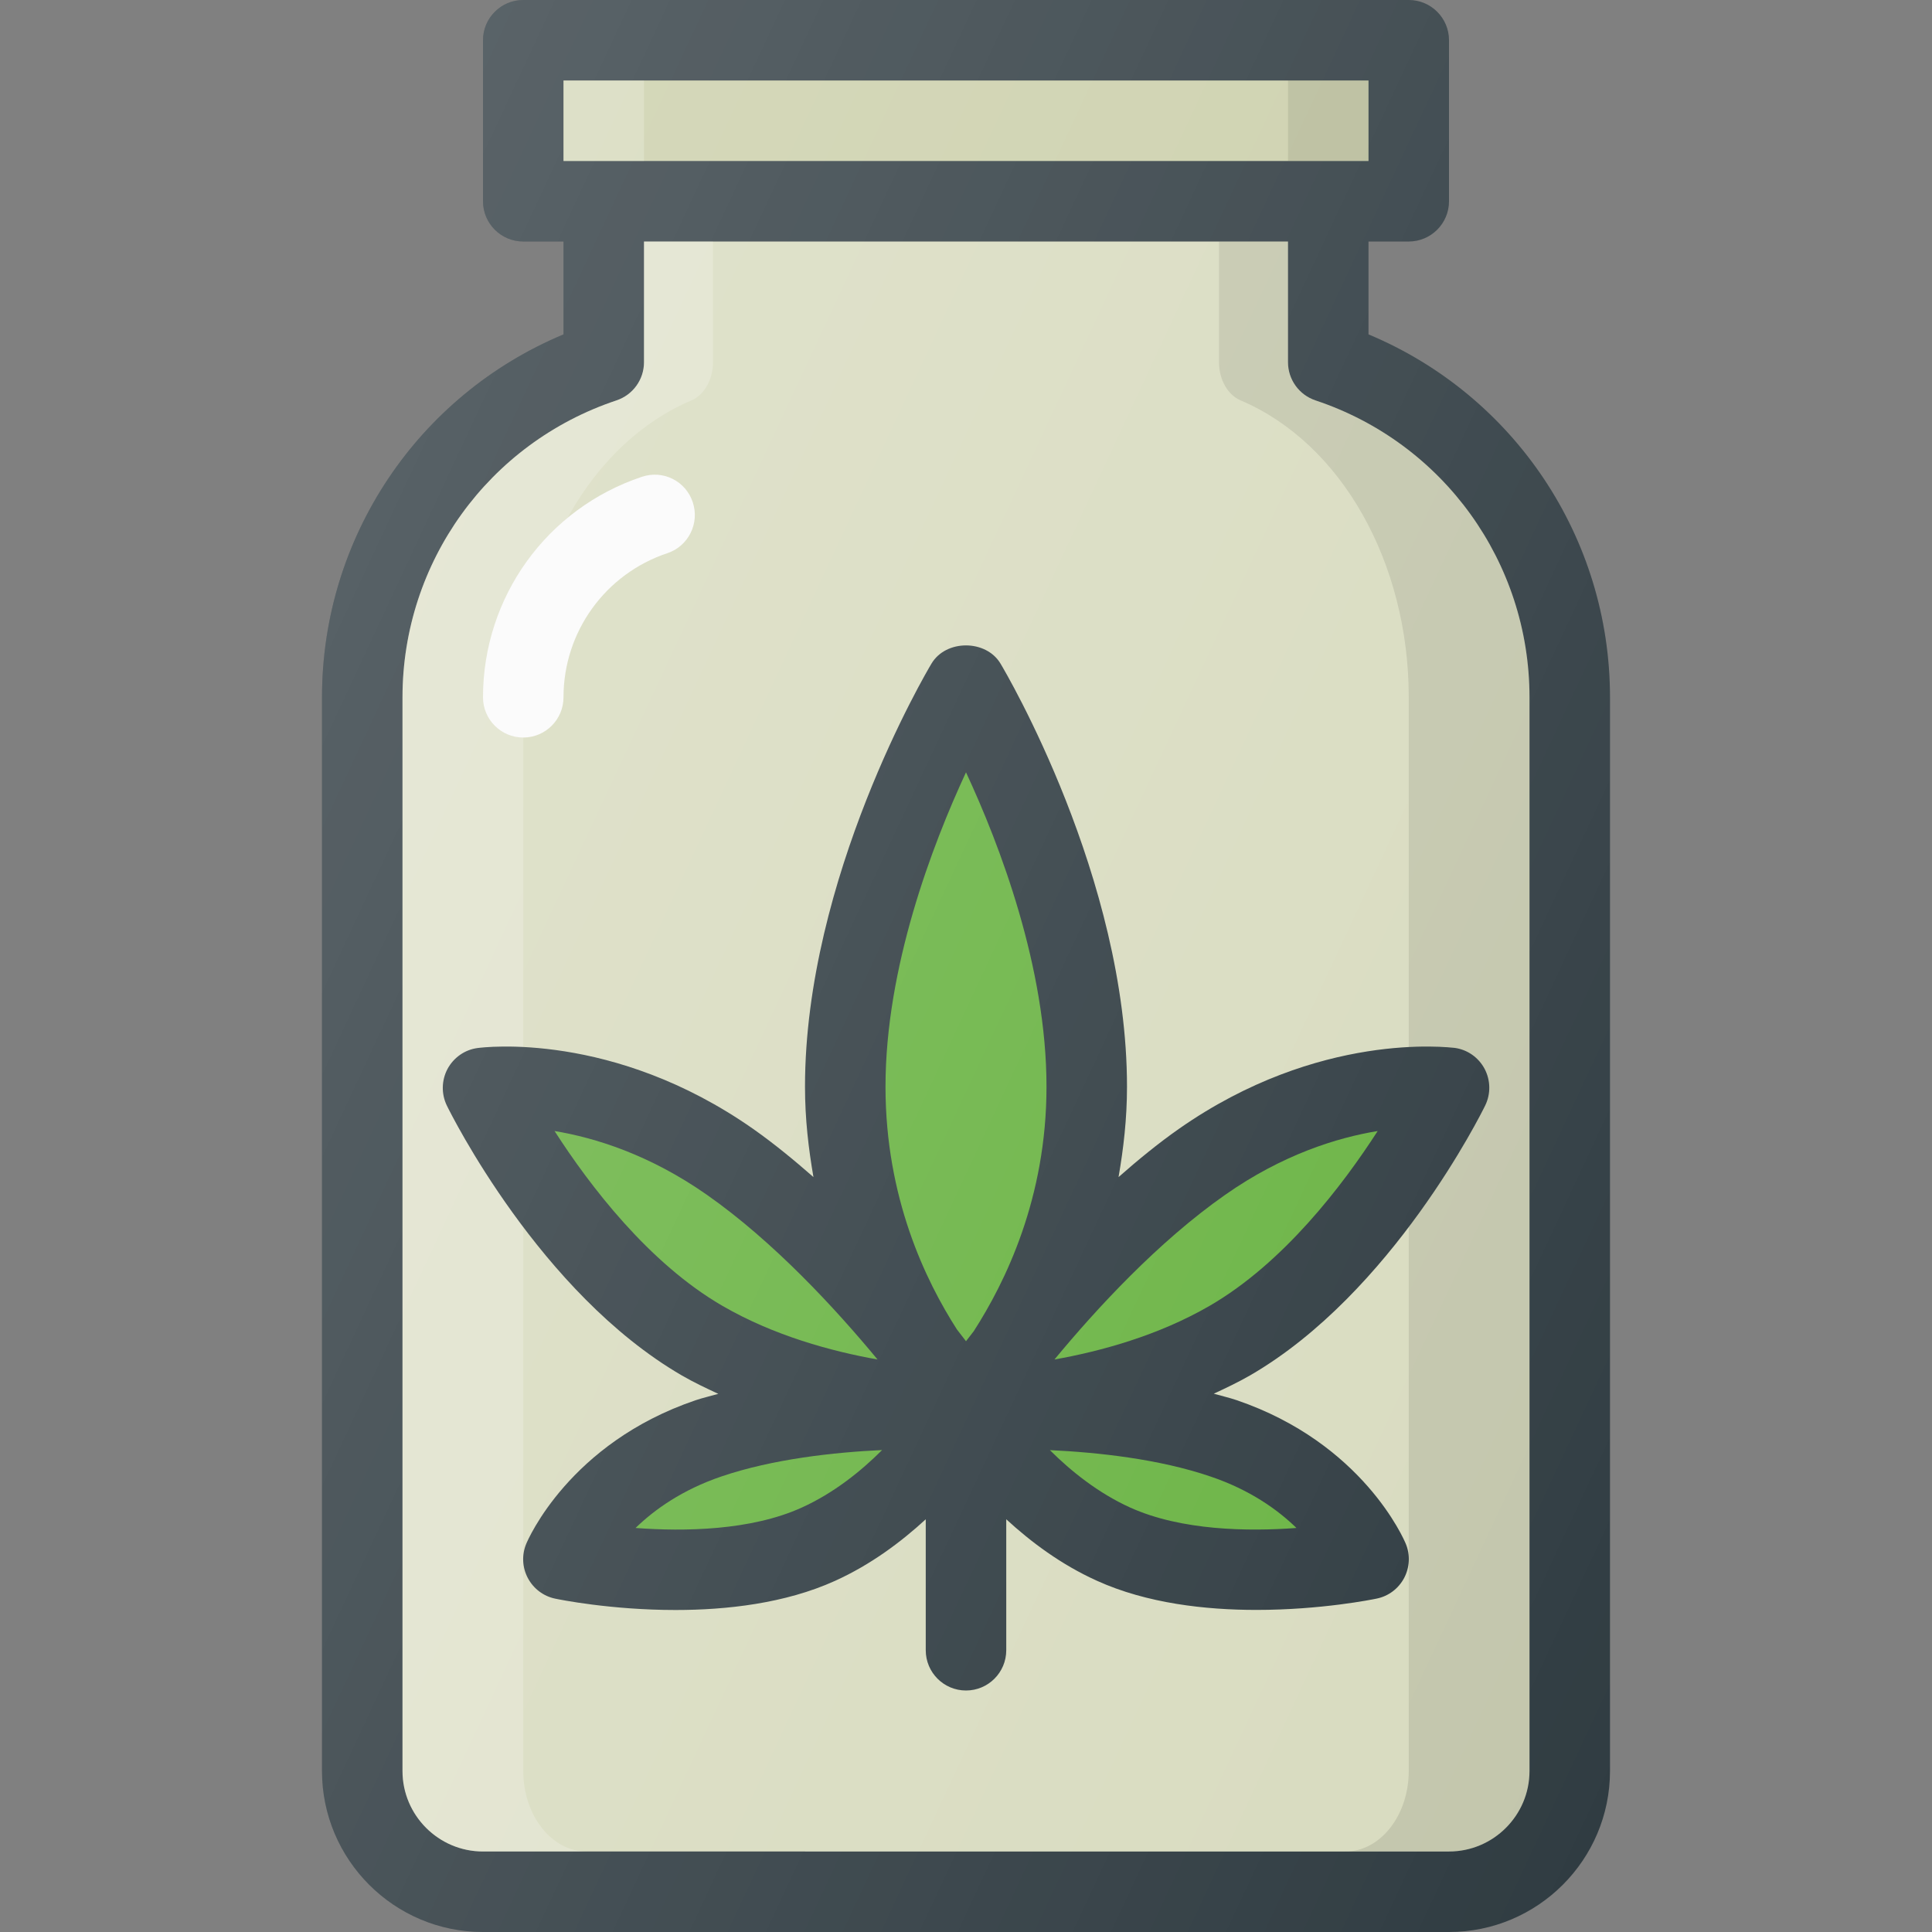 <?xml version="1.0" ?>

<svg width="800px" height="800px" viewBox="0 0 24 24" enable-background="new 0 0 24 24" id="Layer_1" version="1.1" xml:space="preserve" xmlns="http://www.w3.org/2000/svg" xmlns:xlink="http://www.w3.org/1999/xlink">
<rect x="0" y="0" width="24" height="24" fill="#808080" stroke="none"/>
<g>
<path d="M17,4.154V3h0.5C17.776,3,18,2.776,18,2.5v-2C18,0.224,17.776,0,17.5,0h-11   C6.224,0,6,0.224,6,0.5v2C6,2.776,6.224,3,6.5,3H7v1.154C5.191,4.91,4,6.678,4,8.662V22   c0,1.103,0.897,2,2,2h12c1.103,0,2-0.897,2-2V8.662C20,6.678,18.809,4.91,17,4.154z" fill="#303C42"/>
<rect fill="#CBCFAA" height="1" width="10" x="7" y="1"/>
<rect fill="#FFFFFF" height="1" opacity="0.2" width="1" x="7" y="1"/>
<rect height="1" opacity="0.1" width="1" x="16" y="1"/>
<path d="M19,22c0,0.551-0.449,1-1,1H6c-0.551,0-1-0.449-1-1V8.662   c0-1.676,1.068-3.158,2.658-3.688C7.862,4.906,8,4.715,8,4.5V3h8v1.5   c0,0.215,0.138,0.406,0.342,0.474C17.932,5.504,19,6.986,19,8.662V22z" fill="#D8DBBF"/>
<path d="M6.5,22V8.662c0-1.676,0.839-3.158,2.089-3.688   C8.749,4.906,8.857,4.715,8.857,4.5V3H8v1.5c0,0.215-0.138,0.406-0.342,0.474   C6.068,5.504,5,6.986,5,8.662V22c0,0.551,0.449,1,1,1h1.286C6.853,23,6.5,22.551,6.5,22z" fill="#FFFFFF" opacity="0.2"/>
<path d="M16.342,4.974C16.138,4.906,16,4.715,16,4.5V3h-0.857v1.5   c0,0.215,0.108,0.406,0.269,0.474C16.661,5.504,17.5,6.986,17.5,8.662V22   c0,0.551-0.353,1-0.786,1H18c0.551,0,1-0.449,1-1V8.662   C19,6.986,17.932,5.504,16.342,4.974z" opacity="0.1"/>
<path d="M6.5,9.162c0.276,0,0.5-0.224,0.5-0.5C7,7.849,7.519,7.129,8.29,6.872   C8.552,6.785,8.693,6.501,8.606,6.239c-0.087-0.262-0.367-0.405-0.632-0.316   C6.793,6.316,6,7.417,6,8.662C6,8.938,6.224,9.162,6.5,9.162z" fill="#FAFAFA"/>
<path d="M14.645,14.023c-0.26,0.182-0.509,0.387-0.75,0.599   C13.956,14.27,14,13.901,14,13.5c0-2.593-1.506-5.148-1.571-5.256   c-0.18-0.302-0.679-0.302-0.858,0C11.506,8.352,10,10.907,10,13.5   c0,0.401,0.044,0.77,0.105,1.122c-0.241-0.211-0.49-0.416-0.75-0.599   c-1.74-1.219-3.354-1.013-3.423-1.004c-0.159,0.021-0.297,0.119-0.373,0.26   c-0.075,0.142-0.078,0.311-0.008,0.455c0.046,0.095,1.155,2.329,2.92,3.353   c0.148,0.086,0.3,0.157,0.452,0.228c-0.095,0.027-0.192,0.049-0.284,0.08   c-1.567,0.533-2.081,1.732-2.102,1.783c-0.057,0.137-0.05,0.293,0.02,0.425   c0.07,0.132,0.194,0.226,0.34,0.256c0.047,0.01,0.689,0.141,1.495,0.141   c0.629,0,1.359-0.08,1.981-0.362C10.817,19.437,11.192,19.156,11.5,18.873V20.5   c0,0.276,0.224,0.5,0.5,0.5s0.5-0.224,0.5-0.5v-1.627c0.308,0.283,0.683,0.564,1.127,0.764   c0.622,0.282,1.351,0.362,1.981,0.362c0.805,0,1.448-0.131,1.495-0.141   c0.146-0.03,0.27-0.124,0.34-0.256c0.069-0.132,0.077-0.288,0.02-0.425   c-0.021-0.051-0.534-1.25-2.102-1.784c-0.092-0.031-0.189-0.053-0.283-0.08   c0.152-0.071,0.303-0.142,0.452-0.228c1.765-1.023,2.874-3.258,2.92-3.353   c0.07-0.144,0.067-0.313-0.008-0.455c-0.076-0.142-0.214-0.239-0.373-0.26   C18.001,13.012,16.386,12.804,14.645,14.023z" fill="#303C42"/>
<path d="M12,9.594C12.421,10.5,13,12.016,13,13.5   c0,1.382-0.509,2.423-0.904,3.037c-0.036,0.045-0.064,0.083-0.096,0.124   c-0.037-0.048-0.07-0.092-0.112-0.145C11.495,15.904,11,14.875,11,13.5   C11,12.02,11.579,10.501,12,9.594z" fill="#69B342"/>
<path d="M6.889,14.05c0.5,0.083,1.177,0.291,1.892,0.792   c0.832,0.583,1.599,1.416,2.12,2.046c-0.574-0.102-1.288-0.296-1.928-0.667   C8.059,15.691,7.324,14.727,6.889,14.05z" fill="#69B342"/>
<path d="M9.961,18.727c-0.633,0.288-1.464,0.299-2.066,0.254   c0.235-0.228,0.579-0.474,1.067-0.64c0.639-0.217,1.399-0.3,1.996-0.328   C10.696,18.275,10.358,18.547,9.961,18.727z" fill="#69B342"/>
<path d="M16.105,18.981c-0.6,0.045-1.432,0.033-2.066-0.254   c-0.397-0.18-0.735-0.452-0.997-0.713c0.597,0.028,1.357,0.11,1.996,0.328   C15.526,18.507,15.871,18.753,16.105,18.981z" fill="#69B342"/>
<path d="M15.027,16.221c-0.64,0.371-1.354,0.565-1.928,0.667   c0.521-0.63,1.287-1.462,2.121-2.046c0.716-0.502,1.394-0.71,1.894-0.792   C16.678,14.726,15.945,15.689,15.027,16.221z" fill="#69B342"/>
<linearGradient gradientUnits="userSpaceOnUse" id="SVGID_1_" x1="2.55" x2="22.497" y1="7.787" y2="17.089">
<stop offset="0" style="stop-color:#FFFFFF;stop-opacity:0.2"/>
<stop offset="1" style="stop-color:#FFFFFF;stop-opacity:0"/>
</linearGradient>
<path d="M17,4.154V3h0.5C17.776,3,18,2.776,18,2.5v-2C18,0.224,17.776,0,17.5,0h-11   C6.224,0,6,0.224,6,0.5v2C6,2.776,6.224,3,6.5,3H7v1.154C5.191,4.91,4,6.678,4,8.662V22   c0,1.103,0.897,2,2,2h12c1.103,0,2-0.897,2-2V8.662C20,6.678,18.809,4.91,17,4.154z" fill="url(#SVGID_1_)"/>
</g>
<g/>
<g/>
<g/>
<g/>
<g/>
<g/>
<g/>
<g/>
<g/>
<g/>
<g/>
<g/>
<g/>
<g/>
<g/>
</svg>